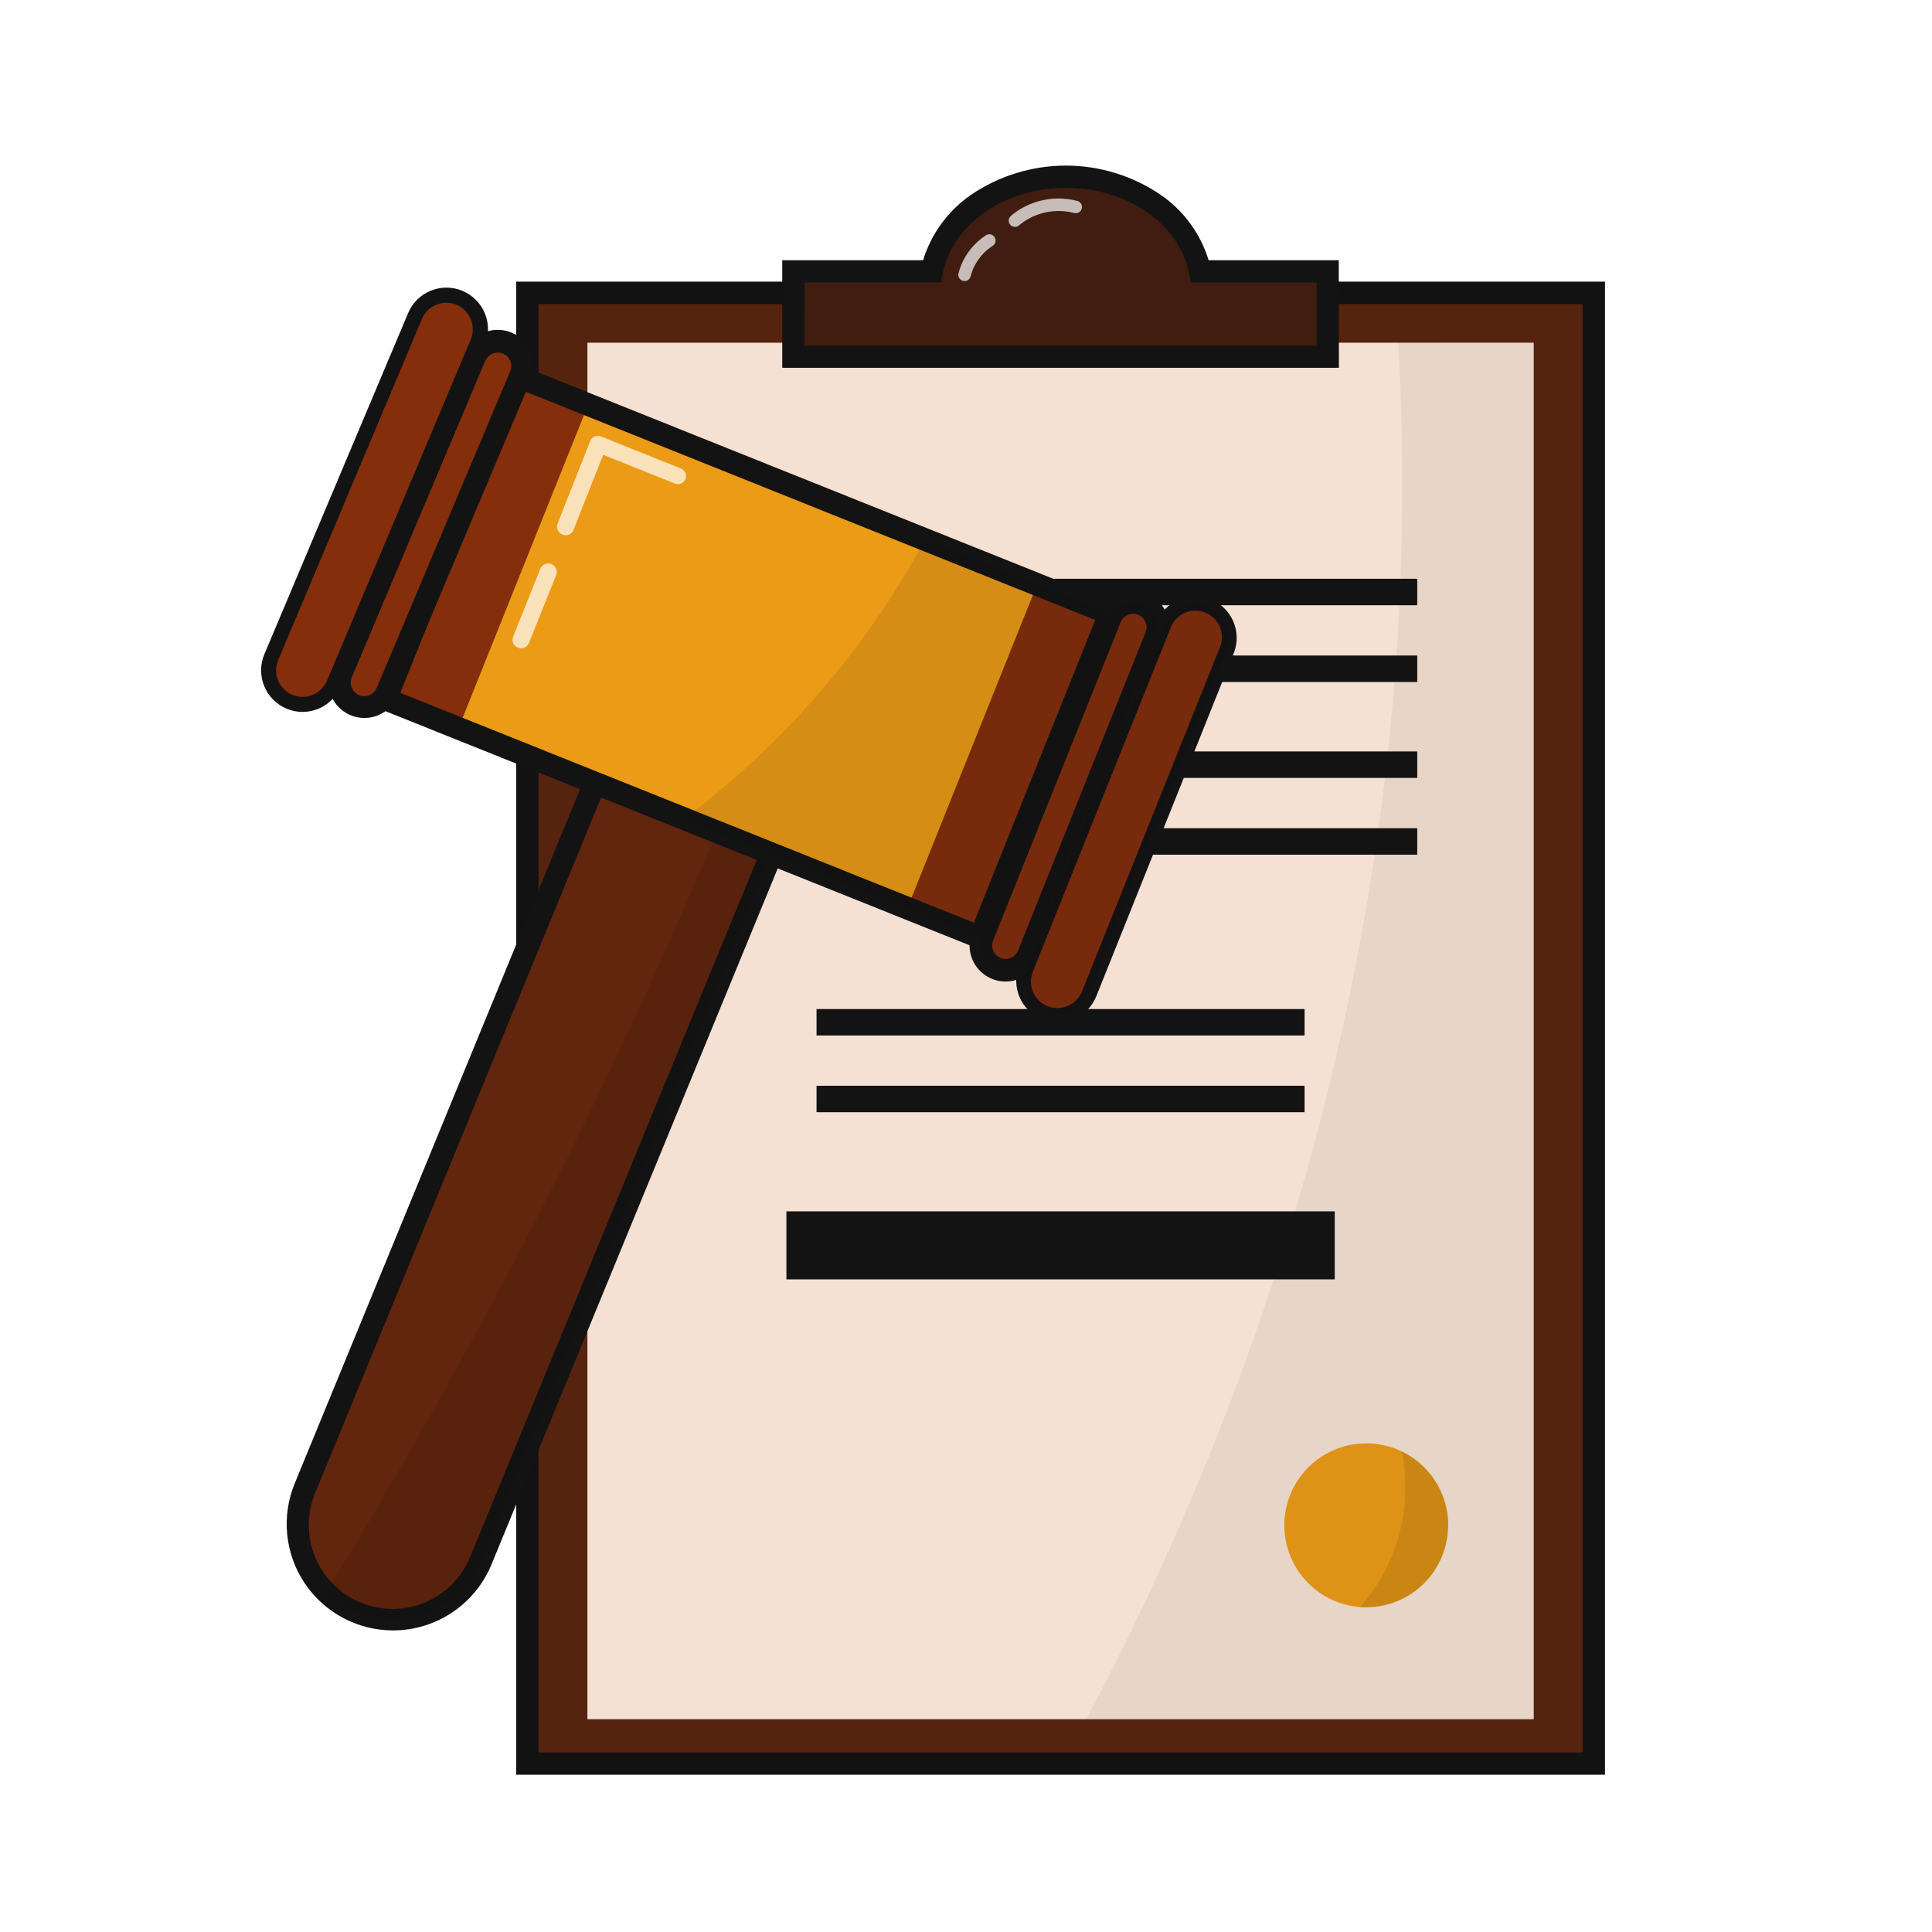<?xml version="1.0" encoding="utf-8"?>
<svg xmlns="http://www.w3.org/2000/svg" xmlns:xlink="http://www.w3.org/1999/xlink" width="512" zoomAndPan="magnify" viewBox="0 0 384 384" height="512" preserveAspectRatio="xMidYMid meet" version="1.0">
  <defs>
    <filter x="0%" y="0%" width="100%" height="100%" id="0509e3062c">
      <feColorMatrix values="0 0 0 0 1 0 0 0 0 1 0 0 0 0 1 0 0 0 1 0" color-interpolation-filters="sRGB"/>
    </filter>
    <clipPath id="d417aa1f38">
      <path clip-rule="nonzero" d="M 102 55 L 319 55 L 319 352.723 L 102 352.723 Z M 102 55"/>
    </clipPath>
    <mask id="7d8bf1ec6e">
      <g filter="url(#0509e3062c)">
        <rect x="-38.4" width="460.8" fill="#000000" y="-38.4" height="460.8" fill-opacity="0.7"/>
      </g>
    </mask>
    <clipPath id="58498cda6c">
      <path clip-rule="nonzero" d="M 9 0.398 L 36 0.398 L 36 21 L 9 21 Z M 9 0.398"/>
    </clipPath>
    <clipPath id="b5190b80ce">
      <path clip-rule="nonzero" d="M 0.039 25 L 10 25 L 10 43 L 0.039 43 Z M 0.039 25"/>
    </clipPath>
    <clipPath id="ebb291c568">
      <rect x="0" width="37" y="0" height="44"/>
    </clipPath>
  </defs>
  <rect x="-38.4" width="460.8" fill="#ffffff" y="-38.4" height="460.8" fill-opacity="1"/>
  <rect x="-38.4" width="460.8" fill="#ffffff" y="-38.4" height="460.8" fill-opacity="1"/>
  <path fill="#842e0c" fill-opacity="1" fill-rule="nonzero" d="M 105.852 58.219 L 317.824 58.219 L 317.824 350.547 L 105.852 350.547 Z M 105.852 58.219"/>
  <path fill="#131313" fill-opacity="0.4" fill-rule="nonzero" d="M 105.852 58.219 L 317.824 58.219 L 317.824 350.547 L 105.852 350.547 Z M 105.852 58.219"/>
  <g clip-path="url(#d417aa1f38)">
    <path fill="#131313" fill-opacity="1" fill-rule="nonzero" d="M 318.996 352.762 L 102.598 352.762 L 102.598 55.996 L 318.996 55.996 Z M 107.039 348.328 L 314.566 348.328 L 314.566 60.43 L 107.039 60.43 Z M 107.039 348.328"/>
    <path fill="#131313" fill-opacity="0.4" fill-rule="nonzero" d="M 318.996 352.762 L 102.598 352.762 L 102.598 55.996 L 318.996 55.996 Z M 107.039 348.328 L 314.566 348.328 L 314.566 60.43 L 107.039 60.43 Z M 107.039 348.328"/>
  </g>
  <path fill="#f4e1d3" fill-opacity="1" fill-rule="nonzero" d="M 116.754 68.117 L 304.844 68.117 L 304.844 341.703 L 116.754 341.703 Z M 116.754 68.117"/>
  <path fill="#842e0c" fill-opacity="1" fill-rule="nonzero" d="M 238.516 53.93 C 236.406 43.262 225.277 35.129 211.867 35.129 C 198.461 35.129 187.324 43.262 185.211 53.93 L 157.691 53.93 L 157.691 70.895 L 263.934 70.895 L 263.934 53.93 Z M 238.516 53.93"/>
  <path fill="#131313" fill-opacity="0.6" fill-rule="nonzero" d="M 238.504 53.93 C 236.355 43.262 225.246 35.129 211.867 35.129 C 198.488 35.129 187.383 43.262 185.234 53.93 L 157.691 53.93 L 157.691 70.895 L 263.934 70.895 L 263.934 53.93 Z M 238.504 53.93"/>
  <path fill="#131313" fill-opacity="1" fill-rule="nonzero" d="M 266.117 73.105 L 155.48 73.105 L 155.48 51.719 L 183.477 51.719 C 184.285 49.078 185.508 46.645 187.141 44.418 C 188.773 42.191 190.727 40.293 193 38.727 C 194.383 37.785 195.824 36.953 197.332 36.227 C 198.84 35.5 200.391 34.895 201.988 34.402 C 203.586 33.906 205.211 33.539 206.863 33.289 C 208.516 33.039 210.18 32.914 211.852 32.914 C 213.52 32.914 215.184 33.039 216.836 33.289 C 218.488 33.539 220.113 33.906 221.711 34.402 C 223.309 34.895 224.859 35.5 226.367 36.227 C 227.875 36.953 229.316 37.785 230.699 38.727 C 232.973 40.293 234.926 42.188 236.559 44.414 C 238.191 46.645 239.414 49.078 240.223 51.719 L 266.09 51.719 Z M 159.875 68.711 L 261.684 68.711 L 261.684 56.145 L 236.73 56.145 L 236.34 54.348 C 234.391 44.492 224.105 37.34 211.867 37.34 C 199.633 37.34 189.336 44.5 187.387 54.348 L 187.035 56.137 L 159.926 56.137 Z M 159.875 68.711"/>
  <path fill="#131313" fill-opacity="1" fill-rule="nonzero" d="M 139.91 115.035 L 281.688 115.035 L 281.688 120.297 L 139.91 120.297 Z M 139.91 115.035"/>
  <path fill="#131313" fill-opacity="1" fill-rule="nonzero" d="M 139.91 130.289 L 281.688 130.289 L 281.688 135.551 L 139.91 135.551 Z M 139.91 130.289"/>
  <path fill="#131313" fill-opacity="1" fill-rule="nonzero" d="M 139.91 149.355 L 281.688 149.355 L 281.688 154.617 L 139.91 154.617 Z M 139.91 149.355"/>
  <path fill="#131313" fill-opacity="1" fill-rule="nonzero" d="M 139.91 164.613 L 281.688 164.613 L 281.688 169.875 L 139.91 169.875 Z M 139.91 164.613"/>
  <path fill="#131313" fill-opacity="1" fill-rule="nonzero" d="M 162.293 200.555 L 259.297 200.555 L 259.297 205.812 L 162.293 205.812 Z M 162.293 200.555"/>
  <path fill="#131313" fill-opacity="1" fill-rule="nonzero" d="M 162.293 215.801 L 259.297 215.801 L 259.297 221.062 L 162.293 221.062 Z M 162.293 215.801"/>
  <path fill="#131313" fill-opacity="1" fill-rule="nonzero" d="M 156.305 240.766 L 265.289 240.766 L 265.289 254.285 L 156.305 254.285 Z M 156.305 240.766"/>
  <path fill="#ec9b16" fill-opacity="1" fill-rule="nonzero" d="M 287.82 303.168 C 287.82 303.699 287.797 304.234 287.742 304.766 C 287.691 305.297 287.613 305.824 287.508 306.348 C 287.402 306.867 287.273 307.387 287.121 307.898 C 286.965 308.406 286.785 308.91 286.582 309.402 C 286.379 309.895 286.148 310.375 285.898 310.848 C 285.648 311.316 285.371 311.773 285.078 312.219 C 284.781 312.664 284.461 313.09 284.125 313.504 C 283.785 313.914 283.43 314.312 283.051 314.688 C 282.672 315.066 282.277 315.422 281.867 315.762 C 281.453 316.102 281.027 316.418 280.582 316.715 C 280.141 317.012 279.684 317.285 279.211 317.539 C 278.742 317.789 278.258 318.016 277.766 318.223 C 277.273 318.426 276.773 318.605 276.262 318.762 C 275.75 318.914 275.234 319.047 274.711 319.148 C 274.188 319.254 273.66 319.332 273.129 319.383 C 272.598 319.438 272.066 319.465 271.531 319.465 C 271.109 319.465 270.691 319.465 270.273 319.414 C 269.223 319.328 268.191 319.145 267.18 318.863 C 266.168 318.582 265.191 318.203 264.25 317.73 C 263.309 317.258 262.426 316.699 261.594 316.059 C 260.762 315.414 259.996 314.695 259.305 313.906 C 258.613 313.113 258 312.262 257.473 311.355 C 256.945 310.445 256.508 309.492 256.164 308.5 C 255.82 307.504 255.574 306.488 255.426 305.445 C 255.281 304.402 255.234 303.355 255.289 302.309 C 255.344 301.258 255.5 300.223 255.758 299.199 C 256.012 298.18 256.363 297.195 256.812 296.242 C 257.258 295.289 257.793 294.391 258.414 293.539 C 259.035 292.691 259.73 291.91 260.504 291.195 C 261.277 290.484 262.113 289.852 263.008 289.297 C 263.902 288.746 264.844 288.285 265.828 287.914 C 266.812 287.543 267.82 287.27 268.859 287.098 C 269.898 286.922 270.941 286.848 271.992 286.875 C 273.043 286.902 274.082 287.031 275.109 287.262 C 276.137 287.492 277.133 287.816 278.094 288.238 C 279.059 288.66 279.973 289.168 280.84 289.77 C 281.703 290.367 282.504 291.043 283.234 291.797 C 283.969 292.551 284.625 293.367 285.199 294.25 C 285.777 295.129 286.262 296.055 286.656 297.031 C 287.055 298.004 287.352 299.008 287.555 300.039 C 287.758 301.074 287.859 302.117 287.859 303.168 Z M 287.82 303.168"/>
  <path fill="#131313" fill-opacity="0.1" fill-rule="nonzero" d="M 287.82 303.168 C 287.82 303.699 287.797 304.234 287.742 304.766 C 287.691 305.297 287.613 305.824 287.508 306.348 C 287.402 306.867 287.273 307.387 287.121 307.898 C 286.965 308.406 286.785 308.91 286.582 309.402 C 286.379 309.895 286.148 310.375 285.898 310.848 C 285.648 311.316 285.371 311.773 285.078 312.219 C 284.781 312.664 284.461 313.09 284.125 313.504 C 283.785 313.914 283.43 314.312 283.051 314.688 C 282.672 315.066 282.277 315.422 281.867 315.762 C 281.453 316.102 281.027 316.418 280.582 316.715 C 280.141 317.012 279.684 317.285 279.211 317.539 C 278.742 317.789 278.258 318.016 277.766 318.223 C 277.273 318.426 276.773 318.605 276.262 318.762 C 275.75 318.914 275.234 319.047 274.711 319.148 C 274.188 319.254 273.66 319.332 273.129 319.383 C 272.598 319.438 272.066 319.465 271.531 319.465 C 271.109 319.465 270.691 319.465 270.273 319.414 C 273.395 315.922 275.738 311.969 277.309 307.555 C 278.375 304.496 279.02 301.352 279.242 298.117 C 279.465 294.887 279.258 291.684 278.617 288.504 C 279.996 289.172 281.258 290.016 282.398 291.035 C 283.539 292.059 284.516 293.215 285.328 294.512 C 286.141 295.809 286.762 297.191 287.184 298.664 C 287.609 300.137 287.82 301.637 287.82 303.168 Z M 287.82 303.168"/>
  <path fill="#131313" fill-opacity="0.06" fill-rule="nonzero" d="M 304.871 68.117 L 304.871 341.703 L 215.926 341.703 C 245.34 286.074 275.562 207.273 278.492 111.34 C 278.949 96.363 278.699 81.938 277.914 68.109 Z M 304.871 68.117"/>
  <path fill="#ffffff" fill-opacity="0.7" fill-rule="nonzero" d="M 201.676 45.086 C 201.418 45.074 201.188 44.992 200.98 44.84 C 200.773 44.684 200.633 44.484 200.551 44.238 C 200.469 43.996 200.465 43.75 200.535 43.504 C 200.609 43.254 200.742 43.051 200.945 42.887 C 202.512 41.574 204.277 40.629 206.242 40.051 C 208.855 39.289 211.48 39.25 214.117 39.934 C 214.277 39.977 214.422 40.047 214.555 40.145 C 214.688 40.242 214.793 40.363 214.879 40.508 C 214.961 40.648 215.016 40.801 215.039 40.965 C 215.062 41.129 215.051 41.289 215.012 41.449 C 214.969 41.609 214.898 41.754 214.801 41.887 C 214.699 42.016 214.578 42.125 214.438 42.207 C 214.297 42.293 214.141 42.344 213.98 42.367 C 213.816 42.391 213.652 42.379 213.496 42.34 C 211.301 41.77 209.113 41.805 206.938 42.434 C 205.309 42.914 203.84 43.699 202.539 44.793 C 202.293 45.004 202.004 45.102 201.676 45.086 Z M 201.676 45.086"/>
  <path fill="#ffffff" fill-opacity="0.7" fill-rule="nonzero" d="M 191.703 55.863 C 191.598 55.863 191.496 55.852 191.395 55.82 C 191.238 55.781 191.098 55.715 190.969 55.617 C 190.84 55.52 190.73 55.406 190.648 55.266 C 190.566 55.129 190.512 54.98 190.484 54.82 C 190.461 54.664 190.465 54.504 190.504 54.348 C 190.746 53.371 191.105 52.438 191.578 51.547 C 192.613 49.613 194.043 48.039 195.867 46.824 C 196 46.715 196.152 46.641 196.32 46.598 C 196.488 46.555 196.656 46.547 196.828 46.574 C 196.996 46.602 197.156 46.66 197.301 46.754 C 197.445 46.848 197.566 46.965 197.664 47.105 C 197.762 47.25 197.824 47.406 197.855 47.574 C 197.887 47.746 197.887 47.914 197.848 48.082 C 197.809 48.25 197.738 48.402 197.637 48.543 C 197.531 48.684 197.406 48.793 197.258 48.883 C 195.773 49.867 194.613 51.145 193.77 52.715 C 193.391 53.43 193.102 54.18 192.906 54.965 C 192.828 55.23 192.68 55.449 192.457 55.617 C 192.234 55.785 191.984 55.867 191.703 55.863 Z M 191.703 55.863"/>
  <path fill="#842e0c" fill-opacity="1" fill-rule="nonzero" d="M 124.793 139.645 L 159.758 154.023 L 95.594 310.09 C 95.359 310.664 95.098 311.223 94.805 311.77 C 94.516 312.316 94.199 312.848 93.855 313.363 C 93.516 313.879 93.148 314.375 92.754 314.855 C 92.363 315.336 91.949 315.793 91.512 316.234 C 91.078 316.672 90.621 317.09 90.141 317.484 C 89.664 317.879 89.168 318.246 88.656 318.594 C 88.141 318.938 87.609 319.258 87.066 319.551 C 86.52 319.844 85.961 320.109 85.391 320.348 C 84.82 320.586 84.238 320.797 83.645 320.977 C 83.055 321.16 82.453 321.312 81.848 321.434 C 81.242 321.555 80.629 321.648 80.012 321.711 C 79.398 321.773 78.781 321.805 78.16 321.805 C 77.543 321.809 76.922 321.777 76.309 321.719 C 75.691 321.66 75.078 321.57 74.473 321.453 C 73.863 321.332 73.262 321.184 72.672 321.008 C 72.078 320.828 71.496 320.621 70.922 320.387 C 70.352 320.148 69.789 319.887 69.242 319.598 C 68.695 319.305 68.164 318.988 67.648 318.648 C 67.133 318.305 66.637 317.938 66.156 317.547 C 65.676 317.156 65.219 316.742 64.777 316.305 C 64.34 315.867 63.922 315.41 63.531 314.934 C 63.137 314.453 62.766 313.961 62.422 313.445 C 62.074 312.93 61.754 312.402 61.461 311.855 C 61.168 311.312 60.902 310.754 60.664 310.18 C 60.426 309.609 60.215 309.027 60.035 308.438 C 59.855 307.844 59.703 307.246 59.578 306.637 C 59.457 306.031 59.363 305.418 59.305 304.805 C 59.242 304.188 59.207 303.57 59.207 302.949 C 59.207 302.332 59.234 301.715 59.293 301.098 C 59.352 300.48 59.441 299.867 59.559 299.262 C 59.68 298.652 59.828 298.055 60.008 297.461 C 60.184 296.867 60.391 296.285 60.629 295.711 Z M 124.793 139.645"/>
  <path fill="#131313" fill-opacity="0.3" fill-rule="nonzero" d="M 159.793 154 L 95.609 310.078 C 95.383 310.664 95.129 311.234 94.844 311.797 C 94.562 312.355 94.25 312.898 93.914 313.43 C 93.578 313.957 93.215 314.469 92.828 314.961 C 92.438 315.457 92.027 315.93 91.59 316.379 C 91.156 316.832 90.699 317.262 90.223 317.668 C 89.742 318.074 89.246 318.457 88.73 318.812 C 88.215 319.172 87.68 319.5 87.133 319.805 C 86.582 320.109 86.02 320.387 85.445 320.633 C 84.867 320.883 84.281 321.102 83.684 321.289 C 83.086 321.48 82.477 321.637 81.863 321.77 C 81.25 321.898 80.633 321.996 80.008 322.062 C 79.383 322.129 78.758 322.168 78.129 322.172 C 77.504 322.176 76.875 322.152 76.25 322.094 C 75.625 322.035 75.008 321.949 74.391 321.828 C 73.773 321.711 73.164 321.562 72.562 321.383 C 71.961 321.203 71.371 320.992 70.793 320.754 C 70.211 320.516 69.645 320.25 69.09 319.953 C 68.535 319.66 67.996 319.34 67.477 318.988 C 66.953 318.641 66.449 318.27 65.965 317.871 C 65.48 317.469 65.02 317.051 64.574 316.605 C 64.133 316.16 63.715 315.695 63.316 315.207 C 62.922 314.719 62.551 314.215 62.203 313.691 C 61.855 313.168 61.539 312.629 61.246 312.074 C 60.953 311.52 60.691 310.949 60.453 310.367 C 60.219 309.785 60.012 309.195 59.836 308.594 C 59.66 307.992 59.512 307.383 59.395 306.766 C 59.281 306.148 59.195 305.527 59.141 304.902 C 59.086 304.277 59.062 303.648 59.07 303.023 C 59.078 302.395 59.117 301.77 59.188 301.145 C 59.258 300.523 59.359 299.902 59.492 299.289 C 59.625 298.676 59.785 298.07 59.98 297.473 C 60.172 296.875 60.395 296.289 60.645 295.715 L 124.801 139.641 Z M 159.793 154"/>
  <path fill="#131313" fill-opacity="1" fill-rule="nonzero" d="M 78.125 324.059 C 77.262 324.059 76.398 324.004 75.539 323.898 C 74.684 323.793 73.832 323.633 72.992 323.426 C 72.156 323.215 71.332 322.953 70.523 322.641 C 69.719 322.332 68.934 321.973 68.168 321.562 C 67.406 321.156 66.672 320.703 65.965 320.207 C 65.254 319.707 64.582 319.168 63.941 318.59 C 63.297 318.008 62.695 317.391 62.129 316.734 C 61.562 316.082 61.039 315.395 60.559 314.676 C 60.078 313.957 59.641 313.211 59.25 312.438 C 58.859 311.668 58.52 310.875 58.227 310.059 C 57.934 309.246 57.691 308.418 57.504 307.574 C 57.312 306.73 57.172 305.875 57.086 305.016 C 57 304.156 56.965 303.293 56.984 302.426 C 57.004 301.562 57.078 300.703 57.203 299.844 C 57.328 298.988 57.504 298.145 57.734 297.309 C 57.961 296.477 58.242 295.656 58.57 294.859 L 123.578 136.707 L 162.727 152.793 L 97.691 310.941 C 97.293 311.906 96.828 312.836 96.293 313.73 C 95.758 314.625 95.16 315.477 94.5 316.285 C 93.84 317.09 93.125 317.844 92.355 318.547 C 91.582 319.246 90.766 319.887 89.898 320.469 C 89.031 321.051 88.129 321.562 87.188 322.012 C 86.246 322.457 85.277 322.832 84.277 323.137 C 83.281 323.441 82.266 323.672 81.234 323.824 C 80.207 323.98 79.168 324.059 78.125 324.059 Z M 126.023 142.57 L 62.719 296.566 C 62.5 297.07 62.309 297.586 62.145 298.113 C 61.977 298.637 61.84 299.172 61.727 299.711 C 61.613 300.25 61.527 300.793 61.469 301.34 C 61.41 301.887 61.375 302.438 61.371 302.988 C 61.367 303.539 61.391 304.086 61.441 304.637 C 61.492 305.184 61.566 305.73 61.672 306.27 C 61.773 306.812 61.906 307.348 62.062 307.875 C 62.219 308.402 62.402 308.922 62.609 309.43 C 62.82 309.941 63.051 310.438 63.309 310.926 C 63.566 311.41 63.848 311.887 64.152 312.344 C 64.457 312.801 64.785 313.246 65.133 313.672 C 65.48 314.098 65.852 314.508 66.242 314.895 C 66.629 315.285 67.035 315.656 67.461 316.004 C 67.887 316.355 68.332 316.684 68.789 316.988 C 69.246 317.293 69.719 317.574 70.207 317.836 C 70.691 318.094 71.188 318.328 71.699 318.535 C 72.207 318.746 72.727 318.93 73.254 319.086 C 73.781 319.246 74.316 319.379 74.855 319.48 C 75.398 319.586 75.941 319.664 76.492 319.715 C 77.039 319.766 77.59 319.793 78.141 319.789 C 78.691 319.785 79.238 319.754 79.785 319.695 C 80.336 319.637 80.879 319.551 81.418 319.441 C 81.957 319.328 82.488 319.191 83.016 319.027 C 83.539 318.859 84.055 318.672 84.562 318.457 C 85.07 318.238 85.566 318 86.047 317.734 C 86.531 317.469 87 317.18 87.453 316.871 C 87.906 316.559 88.344 316.227 88.766 315.871 C 89.188 315.516 89.59 315.141 89.977 314.746 C 90.359 314.352 90.723 313.938 91.066 313.508 C 91.41 313.078 91.73 312.629 92.027 312.168 C 92.328 311.703 92.602 311.227 92.855 310.738 C 93.105 310.25 93.332 309.746 93.535 309.234 L 156.863 155.238 Z M 126.023 142.57"/>
  <path fill="#131313" fill-opacity="0.1" fill-rule="nonzero" d="M 156.672 161.543 L 95.609 310.078 C 95.316 310.789 94.98 311.484 94.602 312.156 C 94.223 312.828 93.805 313.477 93.344 314.098 C 92.887 314.719 92.395 315.309 91.863 315.871 C 91.332 316.43 90.77 316.957 90.176 317.449 C 89.582 317.941 88.957 318.395 88.309 318.812 C 87.656 319.227 86.984 319.602 86.289 319.934 C 85.594 320.27 84.879 320.559 84.148 320.805 C 83.414 321.051 82.672 321.25 81.914 321.406 C 81.16 321.559 80.395 321.668 79.625 321.73 C 78.859 321.789 78.086 321.805 77.316 321.773 C 76.547 321.738 75.777 321.66 75.016 321.531 C 74.258 321.406 73.504 321.234 72.766 321.016 C 72.023 320.797 71.301 320.535 70.594 320.227 C 69.887 319.918 69.199 319.57 68.531 319.18 C 67.867 318.785 67.23 318.355 66.617 317.887 C 66.004 317.418 65.422 316.914 64.871 316.371 C 86.23 281.637 105.613 245.832 123.02 208.957 C 132.602 188.645 141.246 168.863 148.941 149.605 C 151.754 153.43 154.332 157.41 156.672 161.543 Z M 156.672 161.543"/>
  <path fill="#842e0c" fill-opacity="1" fill-rule="nonzero" d="M 194.812 186.309 L 180.348 180.504 L 135.988 162.734 L 91.125 144.754 L 76.66 138.957 L 82.836 123.535 L 102.445 74.617 L 103.309 74.969 L 116.91 80.41 L 183.844 107.238 L 206.133 116.168 L 220.594 121.965 Z M 194.812 186.309"/>
  <path fill="#ec9b16" fill-opacity="1" fill-rule="nonzero" d="M 180.348 180.504 L 135.988 162.734 L 91.125 144.754 L 116.91 80.41 L 183.844 107.238 L 206.133 116.168 Z M 180.348 180.504"/>
  <g mask="url(#7d8bf1ec6e)">
    <g transform="matrix(1, 0, 0, 1, 101, 86)">
      <g clip-path="url(#ebb291c568)">
        <g clip-path="url(#58498cda6c)">
          <path fill="#ffffff" fill-opacity="1" fill-rule="nonzero" d="M 10.785 20.242 C 10.582 20.168 10.402 20.055 10.242 19.91 C 10.082 19.762 9.957 19.594 9.863 19.395 C 9.773 19.199 9.723 18.992 9.711 18.777 C 9.699 18.559 9.73 18.348 9.805 18.145 C 10.668 15.883 11.887 12.832 13.066 9.879 C 14.246 6.926 15.445 3.895 16.312 1.652 C 16.477 1.227 16.77 0.934 17.191 0.766 C 17.625 0.594 18.055 0.594 18.488 0.766 L 34.336 7.117 C 34.535 7.195 34.711 7.309 34.863 7.457 C 35.02 7.605 35.137 7.781 35.223 7.977 C 35.309 8.172 35.352 8.379 35.355 8.59 C 35.359 8.805 35.32 9.012 35.242 9.211 C 35.164 9.41 35.051 9.586 34.902 9.738 C 34.754 9.891 34.578 10.012 34.383 10.098 C 34.188 10.18 33.98 10.227 33.77 10.227 C 33.555 10.23 33.348 10.195 33.148 10.113 L 18.891 4.398 C 18.098 6.422 17.148 8.797 16.215 11.156 C 15.043 14.086 13.836 17.133 12.969 19.375 C 12.887 19.578 12.766 19.754 12.613 19.91 C 12.457 20.062 12.277 20.184 12.078 20.266 C 11.875 20.348 11.664 20.391 11.445 20.391 C 11.227 20.391 11.02 20.348 10.816 20.262 Z M 10.785 20.242"/>
        </g>
        <g clip-path="url(#b5190b80ce)">
          <path fill="#ffffff" fill-opacity="1" fill-rule="nonzero" d="M 1.938 42.723 C 1.73 42.645 1.551 42.531 1.391 42.383 C 1.23 42.234 1.105 42.062 1.012 41.863 C 0.922 41.664 0.871 41.457 0.863 41.238 C 0.855 41.02 0.887 40.809 0.961 40.605 L 6.422 26.969 C 6.512 26.773 6.637 26.602 6.797 26.453 C 6.953 26.305 7.133 26.191 7.336 26.113 C 7.535 26.035 7.746 25.996 7.961 25.996 C 8.18 25.996 8.387 26.035 8.586 26.117 C 8.789 26.195 8.969 26.312 9.125 26.461 C 9.281 26.609 9.406 26.781 9.496 26.977 C 9.59 27.172 9.641 27.379 9.652 27.598 C 9.668 27.812 9.637 28.023 9.57 28.227 L 4.113 41.852 C 4.023 42.051 3.902 42.23 3.746 42.383 C 3.59 42.535 3.406 42.652 3.203 42.734 C 3 42.816 2.789 42.855 2.57 42.855 C 2.348 42.852 2.137 42.809 1.938 42.723 Z M 1.938 42.723"/>
        </g>
      </g>
    </g>
  </g>
  <path fill="#131313" fill-opacity="1" fill-rule="nonzero" d="M 196.062 189.227 L 73.746 140.203 L 101.176 71.699 L 104.109 72.879 L 223.539 120.719 Z M 79.562 137.707 L 193.566 183.387 L 217.68 123.227 L 103.691 77.531 Z M 79.562 137.707"/>
  <path fill="#842e0c" fill-opacity="1" fill-rule="nonzero" d="M 94.379 70.836 L 67.914 133.633 C 67.797 133.918 67.707 134.211 67.645 134.512 C 67.586 134.812 67.551 135.117 67.551 135.426 C 67.547 135.734 67.57 136.039 67.625 136.344 C 67.676 136.648 67.758 136.941 67.867 137.23 C 67.977 137.52 68.113 137.793 68.273 138.055 C 68.434 138.32 68.617 138.562 68.824 138.793 C 69.031 139.02 69.258 139.227 69.504 139.41 C 69.75 139.598 70.012 139.758 70.285 139.895 C 70.562 140.031 70.848 140.141 71.145 140.223 C 71.441 140.305 71.746 140.359 72.051 140.387 C 72.359 140.414 72.664 140.41 72.973 140.379 C 73.277 140.348 73.578 140.285 73.871 140.199 C 74.168 140.109 74.453 139.996 74.727 139.852 C 75 139.711 75.258 139.547 75.5 139.355 C 75.742 139.164 75.965 138.953 76.168 138.723 C 76.371 138.492 76.547 138.242 76.703 137.977 C 76.797 137.809 76.887 137.633 76.969 137.449 L 103.434 74.66 C 103.508 74.477 103.574 74.293 103.633 74.102 C 103.941 73.012 103.883 71.941 103.457 70.895 C 103.273 70.441 103.027 70.027 102.723 69.652 C 102.418 69.273 102.062 68.945 101.66 68.676 C 101.258 68.402 100.824 68.191 100.359 68.047 C 99.895 67.902 99.418 67.832 98.934 67.828 C 98.445 67.824 97.969 67.891 97.504 68.031 C 97.039 68.168 96.602 68.371 96.195 68.641 C 95.789 68.906 95.43 69.227 95.121 69.602 C 94.809 69.977 94.559 70.387 94.371 70.836 Z M 94.379 70.836"/>
  <path fill="#131313" fill-opacity="1" fill-rule="nonzero" d="M 72.441 142.703 C 72.145 142.703 71.852 142.684 71.562 142.648 C 71.27 142.613 70.98 142.559 70.695 142.488 C 70.41 142.414 70.129 142.324 69.855 142.219 C 69.582 142.113 69.312 141.992 69.055 141.852 C 68.797 141.711 68.547 141.559 68.305 141.387 C 68.066 141.219 67.836 141.035 67.621 140.836 C 67.402 140.637 67.199 140.426 67.008 140.203 C 66.816 139.98 66.637 139.746 66.477 139.5 C 66.312 139.254 66.164 139 66.035 138.738 C 65.902 138.473 65.789 138.203 65.691 137.926 C 65.594 137.648 65.512 137.367 65.449 137.078 C 65.387 136.793 65.34 136.504 65.312 136.211 C 65.285 135.918 65.277 135.621 65.285 135.328 C 65.293 135.035 65.32 134.742 65.367 134.453 C 65.41 134.16 65.473 133.875 65.555 133.59 C 65.633 133.309 65.73 133.031 65.848 132.758 L 92.312 69.969 C 92.484 69.551 92.699 69.152 92.945 68.773 C 93.195 68.395 93.48 68.043 93.797 67.719 C 94.113 67.395 94.457 67.102 94.828 66.844 C 95.203 66.582 95.594 66.359 96.012 66.176 C 96.426 65.992 96.852 65.848 97.293 65.746 C 97.734 65.641 98.184 65.582 98.637 65.562 C 99.09 65.543 99.539 65.57 99.988 65.637 C 100.438 65.703 100.875 65.812 101.305 65.965 C 101.73 66.113 102.141 66.305 102.535 66.535 C 102.926 66.762 103.293 67.027 103.633 67.324 C 103.977 67.625 104.285 67.953 104.566 68.309 C 104.844 68.668 105.086 69.047 105.293 69.449 C 105.5 69.855 105.668 70.273 105.793 70.711 C 105.922 71.145 106.008 71.59 106.051 72.039 C 106.094 72.492 106.094 72.945 106.051 73.395 C 106.008 73.848 105.922 74.289 105.793 74.727 C 105.715 75 105.617 75.27 105.508 75.531 L 79.043 138.32 C 78.93 138.57 78.805 138.816 78.668 139.055 C 78.355 139.605 77.98 140.109 77.535 140.562 C 77.09 141.012 76.594 141.398 76.047 141.719 C 75.5 142.039 74.922 142.285 74.309 142.449 C 73.699 142.617 73.074 142.703 72.441 142.703 Z M 96.445 71.707 L 69.977 134.504 C 69.824 134.824 69.734 135.16 69.711 135.516 C 69.691 135.871 69.738 136.215 69.852 136.551 C 69.969 136.887 70.145 137.191 70.379 137.457 C 70.613 137.723 70.891 137.934 71.211 138.09 C 71.531 138.246 71.867 138.336 72.223 138.359 C 72.578 138.383 72.922 138.336 73.258 138.219 C 73.598 138.105 73.898 137.93 74.164 137.695 C 74.43 137.461 74.645 137.184 74.801 136.863 C 74.855 136.77 74.902 136.676 74.945 136.578 L 101.41 73.789 C 101.41 73.684 101.484 73.582 101.516 73.48 C 101.605 73.168 101.637 72.848 101.609 72.52 C 101.582 72.195 101.496 71.887 101.355 71.59 C 101.215 71.297 101.027 71.039 100.789 70.812 C 100.551 70.586 100.285 70.41 99.984 70.285 C 99.656 70.148 99.316 70.078 98.961 70.078 C 98.609 70.074 98.266 70.141 97.938 70.273 C 97.609 70.406 97.32 70.598 97.066 70.848 C 96.816 71.094 96.621 71.383 96.48 71.707 Z M 96.445 71.707"/>
  <path fill="#842e0c" fill-opacity="1" fill-rule="nonzero" d="M 82.492 62.805 L 53.918 130.613 C 53.727 131.023 53.582 131.449 53.477 131.891 C 53.371 132.332 53.312 132.781 53.301 133.234 C 53.285 133.688 53.316 134.137 53.395 134.582 C 53.469 135.031 53.59 135.465 53.754 135.887 C 53.918 136.312 54.121 136.715 54.367 137.094 C 54.613 137.477 54.891 137.828 55.207 138.156 C 55.523 138.48 55.871 138.77 56.242 139.027 C 56.617 139.281 57.016 139.5 57.43 139.676 C 57.848 139.852 58.281 139.984 58.727 140.074 C 59.168 140.164 59.617 140.207 60.07 140.207 C 60.523 140.207 60.973 140.16 61.418 140.066 C 61.863 139.977 62.293 139.844 62.711 139.664 C 63.125 139.488 63.523 139.27 63.895 139.012 C 64.27 138.758 64.613 138.465 64.926 138.137 C 65.242 137.812 65.52 137.457 65.766 137.074 C 66.008 136.691 66.211 136.289 66.375 135.867 L 94.949 68.059 C 95.105 67.652 95.219 67.234 95.297 66.805 C 95.371 66.379 95.406 65.945 95.398 65.512 C 95.391 65.078 95.34 64.648 95.25 64.223 C 95.16 63.797 95.027 63.383 94.859 62.984 C 94.688 62.586 94.48 62.203 94.238 61.844 C 93.992 61.484 93.719 61.148 93.41 60.844 C 93.102 60.535 92.766 60.262 92.406 60.02 C 92.047 59.777 91.664 59.57 91.262 59.402 C 90.863 59.234 90.449 59.105 90.023 59.016 C 89.598 58.926 89.168 58.879 88.734 58.871 C 88.301 58.863 87.867 58.902 87.441 58.977 C 87.012 59.055 86.594 59.172 86.191 59.328 C 85.785 59.484 85.398 59.68 85.031 59.91 C 84.664 60.145 84.32 60.41 84.004 60.707 C 83.688 61.004 83.402 61.328 83.148 61.684 C 82.895 62.035 82.676 62.41 82.492 62.805 Z M 82.492 62.805"/>
  <path fill="#131313" fill-opacity="1" fill-rule="nonzero" d="M 60.145 141.5 C 59.035 141.5 57.969 141.281 56.945 140.848 C 56.445 140.637 55.969 140.379 55.52 140.074 C 55.074 139.77 54.656 139.426 54.277 139.039 C 53.898 138.652 53.559 138.234 53.258 137.781 C 52.961 137.328 52.711 136.852 52.508 136.348 C 52.301 135.844 52.148 135.328 52.047 134.793 C 51.945 134.262 51.895 133.727 51.898 133.184 C 51.902 132.641 51.957 132.105 52.066 131.574 C 52.176 131.043 52.336 130.527 52.547 130.027 L 81.121 62.219 C 81.332 61.719 81.59 61.242 81.895 60.793 C 82.199 60.348 82.543 59.93 82.93 59.551 C 83.316 59.168 83.734 58.828 84.188 58.531 C 84.641 58.234 85.117 57.98 85.621 57.777 C 86.125 57.574 86.641 57.418 87.172 57.316 C 87.707 57.215 88.242 57.164 88.785 57.168 C 89.328 57.172 89.863 57.227 90.395 57.336 C 90.926 57.445 91.441 57.605 91.941 57.816 C 92.441 58.027 92.914 58.285 93.363 58.59 C 93.812 58.895 94.227 59.238 94.609 59.625 C 94.988 60.012 95.328 60.43 95.629 60.883 C 95.926 61.336 96.176 61.812 96.383 62.316 C 96.586 62.816 96.738 63.336 96.844 63.867 C 96.945 64.402 96.992 64.938 96.992 65.48 C 96.988 66.023 96.93 66.559 96.82 67.09 C 96.711 67.621 96.551 68.137 96.34 68.637 L 67.75 136.414 C 67.438 137.164 67.02 137.855 66.504 138.48 C 65.984 139.109 65.391 139.648 64.711 140.102 C 64.035 140.555 63.309 140.898 62.531 141.137 C 61.754 141.375 60.957 141.496 60.145 141.5 Z M 88.723 60.164 C 88.203 60.168 87.699 60.246 87.203 60.395 C 86.707 60.547 86.242 60.766 85.812 61.051 C 85.383 61.34 85 61.68 84.672 62.078 C 84.34 62.477 84.074 62.914 83.871 63.391 L 55.293 131.199 C 55.16 131.516 55.059 131.848 54.988 132.184 C 54.918 132.523 54.883 132.867 54.879 133.211 C 54.879 133.559 54.91 133.898 54.973 134.238 C 55.039 134.578 55.137 134.91 55.266 135.23 C 55.398 135.551 55.559 135.855 55.746 136.145 C 55.938 136.434 56.156 136.699 56.398 136.945 C 56.641 137.191 56.906 137.414 57.191 137.605 C 57.477 137.801 57.781 137.965 58.098 138.098 C 58.418 138.234 58.746 138.336 59.086 138.402 C 59.426 138.473 59.766 138.508 60.113 138.512 C 60.457 138.512 60.801 138.48 61.141 138.418 C 61.48 138.352 61.809 138.254 62.129 138.121 C 62.449 137.992 62.754 137.832 63.043 137.641 C 63.332 137.449 63.598 137.234 63.844 136.988 C 64.09 136.746 64.312 136.48 64.504 136.195 C 64.699 135.91 64.863 135.605 64.996 135.289 L 93.57 67.48 C 93.84 66.836 93.977 66.164 93.977 65.469 C 93.977 64.77 93.84 64.098 93.57 63.457 C 93.375 62.973 93.113 62.527 92.785 62.121 C 92.457 61.715 92.078 61.367 91.645 61.074 C 91.215 60.781 90.75 60.555 90.25 60.398 C 89.754 60.242 89.242 60.164 88.723 60.16 Z M 88.723 60.164"/>
  <path fill="#842e0c" fill-opacity="1" fill-rule="nonzero" d="M 204.43 189.754 C 204.312 190.051 204.164 190.336 203.984 190.609 C 203.809 190.879 203.609 191.129 203.383 191.359 C 203.156 191.59 202.91 191.797 202.645 191.98 C 202.379 192.164 202.098 192.316 201.801 192.445 C 201.5 192.57 201.195 192.668 200.879 192.734 C 200.562 192.801 200.242 192.836 199.922 192.84 C 199.598 192.844 199.277 192.816 198.961 192.754 C 198.645 192.695 198.336 192.605 198.035 192.484 C 197.734 192.367 197.449 192.219 197.18 192.039 C 196.91 191.863 196.656 191.664 196.426 191.438 C 196.195 191.211 195.988 190.965 195.809 190.699 C 195.625 190.434 195.469 190.148 195.344 189.852 C 195.215 189.555 195.121 189.25 195.055 188.934 C 194.988 188.617 194.953 188.297 194.949 187.977 C 194.945 187.652 194.973 187.332 195.031 187.016 C 195.09 186.695 195.18 186.387 195.301 186.09 L 220.652 122.84 C 220.723 122.652 220.809 122.477 220.902 122.305 C 221.051 122.031 221.227 121.777 221.426 121.539 C 221.621 121.301 221.84 121.082 222.078 120.887 C 222.32 120.688 222.574 120.516 222.844 120.367 C 223.117 120.219 223.398 120.098 223.695 120.004 C 223.988 119.906 224.289 119.84 224.598 119.801 C 224.906 119.762 225.215 119.754 225.523 119.773 C 225.832 119.793 226.137 119.844 226.438 119.922 C 226.734 120 227.027 120.102 227.305 120.234 C 227.586 120.367 227.852 120.523 228.102 120.707 C 228.352 120.891 228.582 121.094 228.793 121.32 C 229.004 121.547 229.195 121.789 229.359 122.051 C 229.527 122.312 229.664 122.59 229.777 122.875 C 229.895 123.164 229.977 123.461 230.035 123.766 C 230.094 124.07 230.121 124.375 230.121 124.684 C 230.121 124.996 230.094 125.301 230.035 125.605 C 229.977 125.91 229.891 126.207 229.777 126.496 Z M 204.43 189.754"/>
  <path fill="#131313" fill-opacity="1" fill-rule="nonzero" d="M 199.859 195.086 C 199.309 195.086 198.77 195.023 198.234 194.898 C 197.699 194.773 197.188 194.586 196.695 194.344 C 196.203 194.102 195.742 193.805 195.32 193.457 C 194.895 193.105 194.516 192.715 194.184 192.277 C 193.848 191.844 193.57 191.375 193.344 190.875 C 193.117 190.375 192.949 189.855 192.844 189.316 C 192.734 188.777 192.691 188.234 192.711 187.684 C 192.727 187.137 192.809 186.598 192.949 186.066 C 193.023 185.805 193.117 185.523 193.219 185.254 L 218.566 122.012 C 218.672 121.746 218.793 121.488 218.93 121.242 C 219.148 120.84 219.398 120.465 219.684 120.113 C 219.973 119.762 220.289 119.438 220.637 119.145 C 220.984 118.855 221.355 118.598 221.754 118.375 C 222.148 118.156 222.562 117.973 222.996 117.832 C 223.426 117.691 223.867 117.59 224.316 117.531 C 224.77 117.473 225.219 117.457 225.672 117.484 C 226.125 117.512 226.574 117.582 227.012 117.695 C 227.453 117.809 227.879 117.961 228.289 118.156 C 228.699 118.348 229.09 118.578 229.457 118.848 C 229.82 119.113 230.16 119.414 230.469 119.746 C 230.781 120.078 231.055 120.438 231.297 120.82 C 231.539 121.207 231.742 121.609 231.906 122.035 C 232.07 122.457 232.195 122.891 232.277 123.34 C 232.359 123.785 232.398 124.234 232.395 124.688 C 232.391 125.145 232.344 125.594 232.254 126.039 C 232.164 126.484 232.035 126.918 231.863 127.336 L 206.512 190.586 C 206.246 191.254 205.887 191.863 205.438 192.422 C 204.988 192.977 204.469 193.457 203.875 193.855 C 203.281 194.258 202.645 194.562 201.961 194.773 C 201.273 194.984 200.574 195.086 199.859 195.086 Z M 225.219 121.996 C 224.73 121.996 224.277 122.121 223.855 122.371 C 223.438 122.621 223.109 122.961 222.875 123.387 C 222.82 123.48 222.773 123.578 222.734 123.68 L 197.391 186.93 C 197.348 187.027 197.316 187.125 197.289 187.223 C 197.199 187.555 197.176 187.887 197.215 188.227 C 197.254 188.562 197.355 188.883 197.516 189.18 C 197.676 189.48 197.887 189.738 198.148 189.961 C 198.41 190.18 198.699 190.344 199.023 190.449 C 199.348 190.559 199.676 190.602 200.016 190.582 C 200.355 190.566 200.68 190.484 200.992 190.344 C 201.301 190.199 201.57 190.004 201.805 189.758 C 202.043 189.512 202.223 189.234 202.352 188.918 L 227.695 125.668 C 227.828 125.34 227.895 125 227.891 124.645 C 227.887 124.293 227.816 123.953 227.68 123.625 C 227.543 123.301 227.348 123.016 227.098 122.766 C 226.848 122.516 226.555 122.328 226.23 122.191 C 225.906 122.059 225.57 121.992 225.219 121.996 Z M 225.219 121.996"/>
  <path fill="#842e0c" fill-opacity="1" fill-rule="nonzero" d="M 216.508 197.453 C 216.336 197.855 216.125 198.242 215.879 198.602 C 215.633 198.965 215.355 199.301 215.047 199.609 C 214.734 199.918 214.395 200.195 214.031 200.438 C 213.668 200.684 213.281 200.887 212.875 201.055 C 212.473 201.223 212.055 201.352 211.625 201.438 C 211.195 201.527 210.762 201.57 210.324 201.574 C 209.887 201.578 209.449 201.535 209.02 201.453 C 208.59 201.375 208.172 201.25 207.766 201.086 C 207.355 200.926 206.969 200.723 206.602 200.484 C 206.234 200.246 205.895 199.977 205.578 199.672 C 205.262 199.367 204.98 199.031 204.73 198.672 C 204.48 198.312 204.266 197.934 204.09 197.531 C 203.914 197.129 203.777 196.715 203.68 196.289 C 203.586 195.859 203.531 195.426 203.52 194.988 C 203.508 194.551 203.539 194.117 203.613 193.684 C 203.688 193.25 203.801 192.828 203.953 192.418 L 231.328 124.121 C 231.504 123.719 231.711 123.34 231.961 122.98 C 232.207 122.621 232.484 122.289 232.797 121.984 C 233.109 121.68 233.445 121.406 233.809 121.168 C 234.172 120.926 234.559 120.723 234.961 120.559 C 235.363 120.391 235.777 120.266 236.207 120.18 C 236.633 120.094 237.066 120.051 237.5 120.047 C 237.938 120.047 238.371 120.086 238.797 120.168 C 239.227 120.25 239.645 120.371 240.047 120.535 C 240.453 120.695 240.836 120.895 241.203 121.133 C 241.57 121.367 241.91 121.637 242.223 121.941 C 242.539 122.242 242.82 122.574 243.07 122.93 C 243.32 123.285 243.535 123.664 243.711 124.062 C 243.891 124.461 244.027 124.871 244.125 125.297 C 244.223 125.723 244.277 126.152 244.293 126.59 C 244.309 127.023 244.281 127.457 244.211 127.887 C 244.141 128.316 244.031 128.738 243.879 129.148 Z M 216.508 197.453"/>
  <path fill="#131313" fill-opacity="1" fill-rule="nonzero" d="M 210.219 203.199 C 209.164 203.199 208.145 203 207.164 202.605 C 206.66 202.402 206.184 202.152 205.73 201.859 C 205.273 201.562 204.855 201.223 204.469 200.844 C 204.078 200.465 203.734 200.055 203.426 199.605 C 203.121 199.16 202.859 198.688 202.648 198.188 C 202.434 197.688 202.27 197.176 202.16 196.645 C 202.047 196.113 201.988 195.578 201.98 195.035 C 201.977 194.496 202.02 193.957 202.121 193.426 C 202.219 192.891 202.367 192.375 202.57 191.871 L 229.938 123.562 C 230.145 123.07 230.398 122.602 230.699 122.156 C 231 121.715 231.34 121.301 231.719 120.926 C 232.098 120.547 232.512 120.207 232.957 119.91 C 233.402 119.613 233.871 119.363 234.367 119.156 C 234.859 118.949 235.371 118.793 235.895 118.688 C 236.418 118.578 236.949 118.523 237.484 118.52 C 238.02 118.516 238.551 118.562 239.078 118.664 C 239.605 118.762 240.117 118.914 240.613 119.113 C 241.109 119.312 241.586 119.555 242.035 119.848 C 242.484 120.141 242.902 120.473 243.285 120.844 C 243.672 121.215 244.016 121.621 244.32 122.062 C 244.629 122.5 244.887 122.969 245.105 123.457 C 245.32 123.949 245.484 124.453 245.602 124.977 C 245.719 125.5 245.785 126.027 245.797 126.566 C 245.812 127.102 245.773 127.633 245.684 128.16 C 245.594 128.688 245.453 129.203 245.266 129.703 L 217.898 198.012 C 217.59 198.777 217.176 199.48 216.656 200.125 C 216.141 200.766 215.539 201.32 214.852 201.781 C 214.168 202.242 213.434 202.594 212.645 202.836 C 211.852 203.078 211.047 203.199 210.219 203.199 Z M 237.602 121.363 C 237.074 121.367 236.562 121.449 236.059 121.605 C 235.559 121.758 235.09 121.984 234.656 122.281 C 234.219 122.574 233.836 122.926 233.508 123.336 C 233.176 123.742 232.91 124.191 232.715 124.676 L 205.348 192.977 C 205.207 193.301 205.098 193.633 205.023 193.98 C 204.949 194.324 204.91 194.672 204.906 195.027 C 204.898 195.379 204.93 195.73 204.996 196.074 C 205.062 196.422 205.164 196.758 205.297 197.086 C 205.43 197.41 205.594 197.723 205.789 198.016 C 205.984 198.309 206.211 198.582 206.461 198.828 C 206.711 199.078 206.984 199.301 207.277 199.492 C 207.574 199.688 207.883 199.852 208.211 199.98 C 208.539 200.113 208.875 200.211 209.223 200.273 C 209.57 200.336 209.922 200.367 210.273 200.359 C 210.625 200.352 210.977 200.309 211.32 200.234 C 211.664 200.156 211.996 200.047 212.32 199.902 C 212.641 199.758 212.945 199.582 213.234 199.379 C 213.52 199.172 213.785 198.941 214.027 198.684 C 214.266 198.426 214.48 198.145 214.664 197.844 C 214.848 197.543 215 197.227 215.121 196.898 L 242.488 128.59 C 242.648 128.191 242.758 127.777 242.816 127.352 C 242.875 126.926 242.879 126.496 242.836 126.07 C 242.789 125.641 242.691 125.227 242.543 124.824 C 242.395 124.418 242.203 124.039 241.961 123.68 C 241.719 123.324 241.438 123.004 241.117 122.715 C 240.797 122.43 240.449 122.184 240.07 121.98 C 239.688 121.777 239.289 121.625 238.871 121.523 C 238.457 121.418 238.031 121.367 237.602 121.363 Z M 237.602 121.363"/>
  <path fill="#131313" fill-opacity="0.1" fill-rule="nonzero" d="M 220.609 121.965 L 194.824 186.309 L 180.363 180.504 L 136.004 162.734 C 144.137 156.629 151.668 149.855 158.602 142.414 C 165.531 134.973 171.754 126.98 177.27 118.434 C 179.887 114.352 182.012 110.621 183.863 107.238 L 206.152 116.168 Z M 220.609 121.965"/>
  <path fill="#131313" fill-opacity="0.1" fill-rule="nonzero" d="M 229.777 126.5 L 204.43 189.754 C 204.312 190.051 204.164 190.336 203.984 190.609 C 203.809 190.879 203.609 191.129 203.383 191.359 C 203.156 191.59 202.91 191.797 202.645 191.98 C 202.379 192.164 202.098 192.316 201.801 192.445 C 201.5 192.57 201.195 192.668 200.879 192.734 C 200.562 192.801 200.242 192.836 199.922 192.84 C 199.598 192.844 199.277 192.816 198.961 192.754 C 198.645 192.695 198.336 192.605 198.035 192.484 C 197.734 192.367 197.449 192.219 197.18 192.039 C 196.91 191.863 196.656 191.664 196.426 191.438 C 196.195 191.211 195.988 190.965 195.809 190.699 C 195.625 190.434 195.469 190.148 195.344 189.852 C 195.215 189.555 195.121 189.25 195.055 188.934 C 194.988 188.617 194.953 188.297 194.949 187.977 C 194.945 187.652 194.973 187.332 195.031 187.016 C 195.09 186.695 195.18 186.387 195.301 186.09 L 220.652 122.84 C 220.723 122.652 220.809 122.477 220.902 122.305 C 221.051 122.031 221.227 121.777 221.426 121.539 C 221.621 121.301 221.84 121.082 222.078 120.887 C 222.32 120.688 222.574 120.516 222.844 120.367 C 223.117 120.219 223.398 120.098 223.695 120.004 C 223.988 119.906 224.289 119.84 224.598 119.801 C 224.906 119.762 225.215 119.754 225.523 119.773 C 225.832 119.793 226.137 119.844 226.438 119.922 C 226.734 120 227.027 120.102 227.305 120.234 C 227.586 120.367 227.852 120.523 228.102 120.707 C 228.352 120.891 228.582 121.094 228.793 121.32 C 229.004 121.547 229.195 121.789 229.359 122.051 C 229.527 122.312 229.664 122.59 229.777 122.875 C 229.895 123.164 229.977 123.461 230.035 123.766 C 230.094 124.07 230.121 124.375 230.121 124.684 C 230.121 124.996 230.094 125.301 230.035 125.605 C 229.977 125.91 229.891 126.207 229.777 126.496 Z M 229.777 126.5"/>
  <path fill="#131313" fill-opacity="0.1" fill-rule="nonzero" d="M 216.508 197.453 C 216.336 197.855 216.125 198.242 215.879 198.602 C 215.633 198.965 215.355 199.301 215.047 199.609 C 214.734 199.918 214.395 200.195 214.031 200.438 C 213.668 200.684 213.281 200.887 212.875 201.055 C 212.473 201.223 212.055 201.352 211.625 201.438 C 211.195 201.527 210.762 201.57 210.324 201.574 C 209.887 201.578 209.449 201.535 209.02 201.453 C 208.59 201.375 208.172 201.25 207.766 201.086 C 207.355 200.926 206.969 200.723 206.602 200.484 C 206.234 200.246 205.895 199.977 205.578 199.672 C 205.262 199.367 204.98 199.031 204.73 198.672 C 204.48 198.312 204.266 197.934 204.09 197.531 C 203.914 197.129 203.777 196.715 203.68 196.289 C 203.586 195.859 203.531 195.426 203.52 194.988 C 203.508 194.551 203.539 194.117 203.613 193.684 C 203.688 193.25 203.801 192.828 203.953 192.418 L 231.328 124.121 C 231.504 123.719 231.711 123.34 231.961 122.98 C 232.207 122.621 232.484 122.289 232.797 121.984 C 233.109 121.68 233.445 121.406 233.809 121.168 C 234.172 120.926 234.559 120.723 234.961 120.559 C 235.363 120.391 235.777 120.266 236.207 120.18 C 236.633 120.094 237.066 120.051 237.5 120.047 C 237.938 120.047 238.371 120.086 238.797 120.168 C 239.227 120.25 239.645 120.371 240.047 120.535 C 240.453 120.695 240.836 120.895 241.203 121.133 C 241.57 121.367 241.91 121.637 242.223 121.941 C 242.539 122.242 242.82 122.574 243.07 122.93 C 243.32 123.285 243.535 123.664 243.711 124.062 C 243.891 124.461 244.027 124.871 244.125 125.297 C 244.223 125.723 244.277 126.152 244.293 126.59 C 244.309 127.023 244.281 127.457 244.211 127.887 C 244.141 128.316 244.031 128.738 243.879 129.148 Z M 216.508 197.453"/>
</svg>